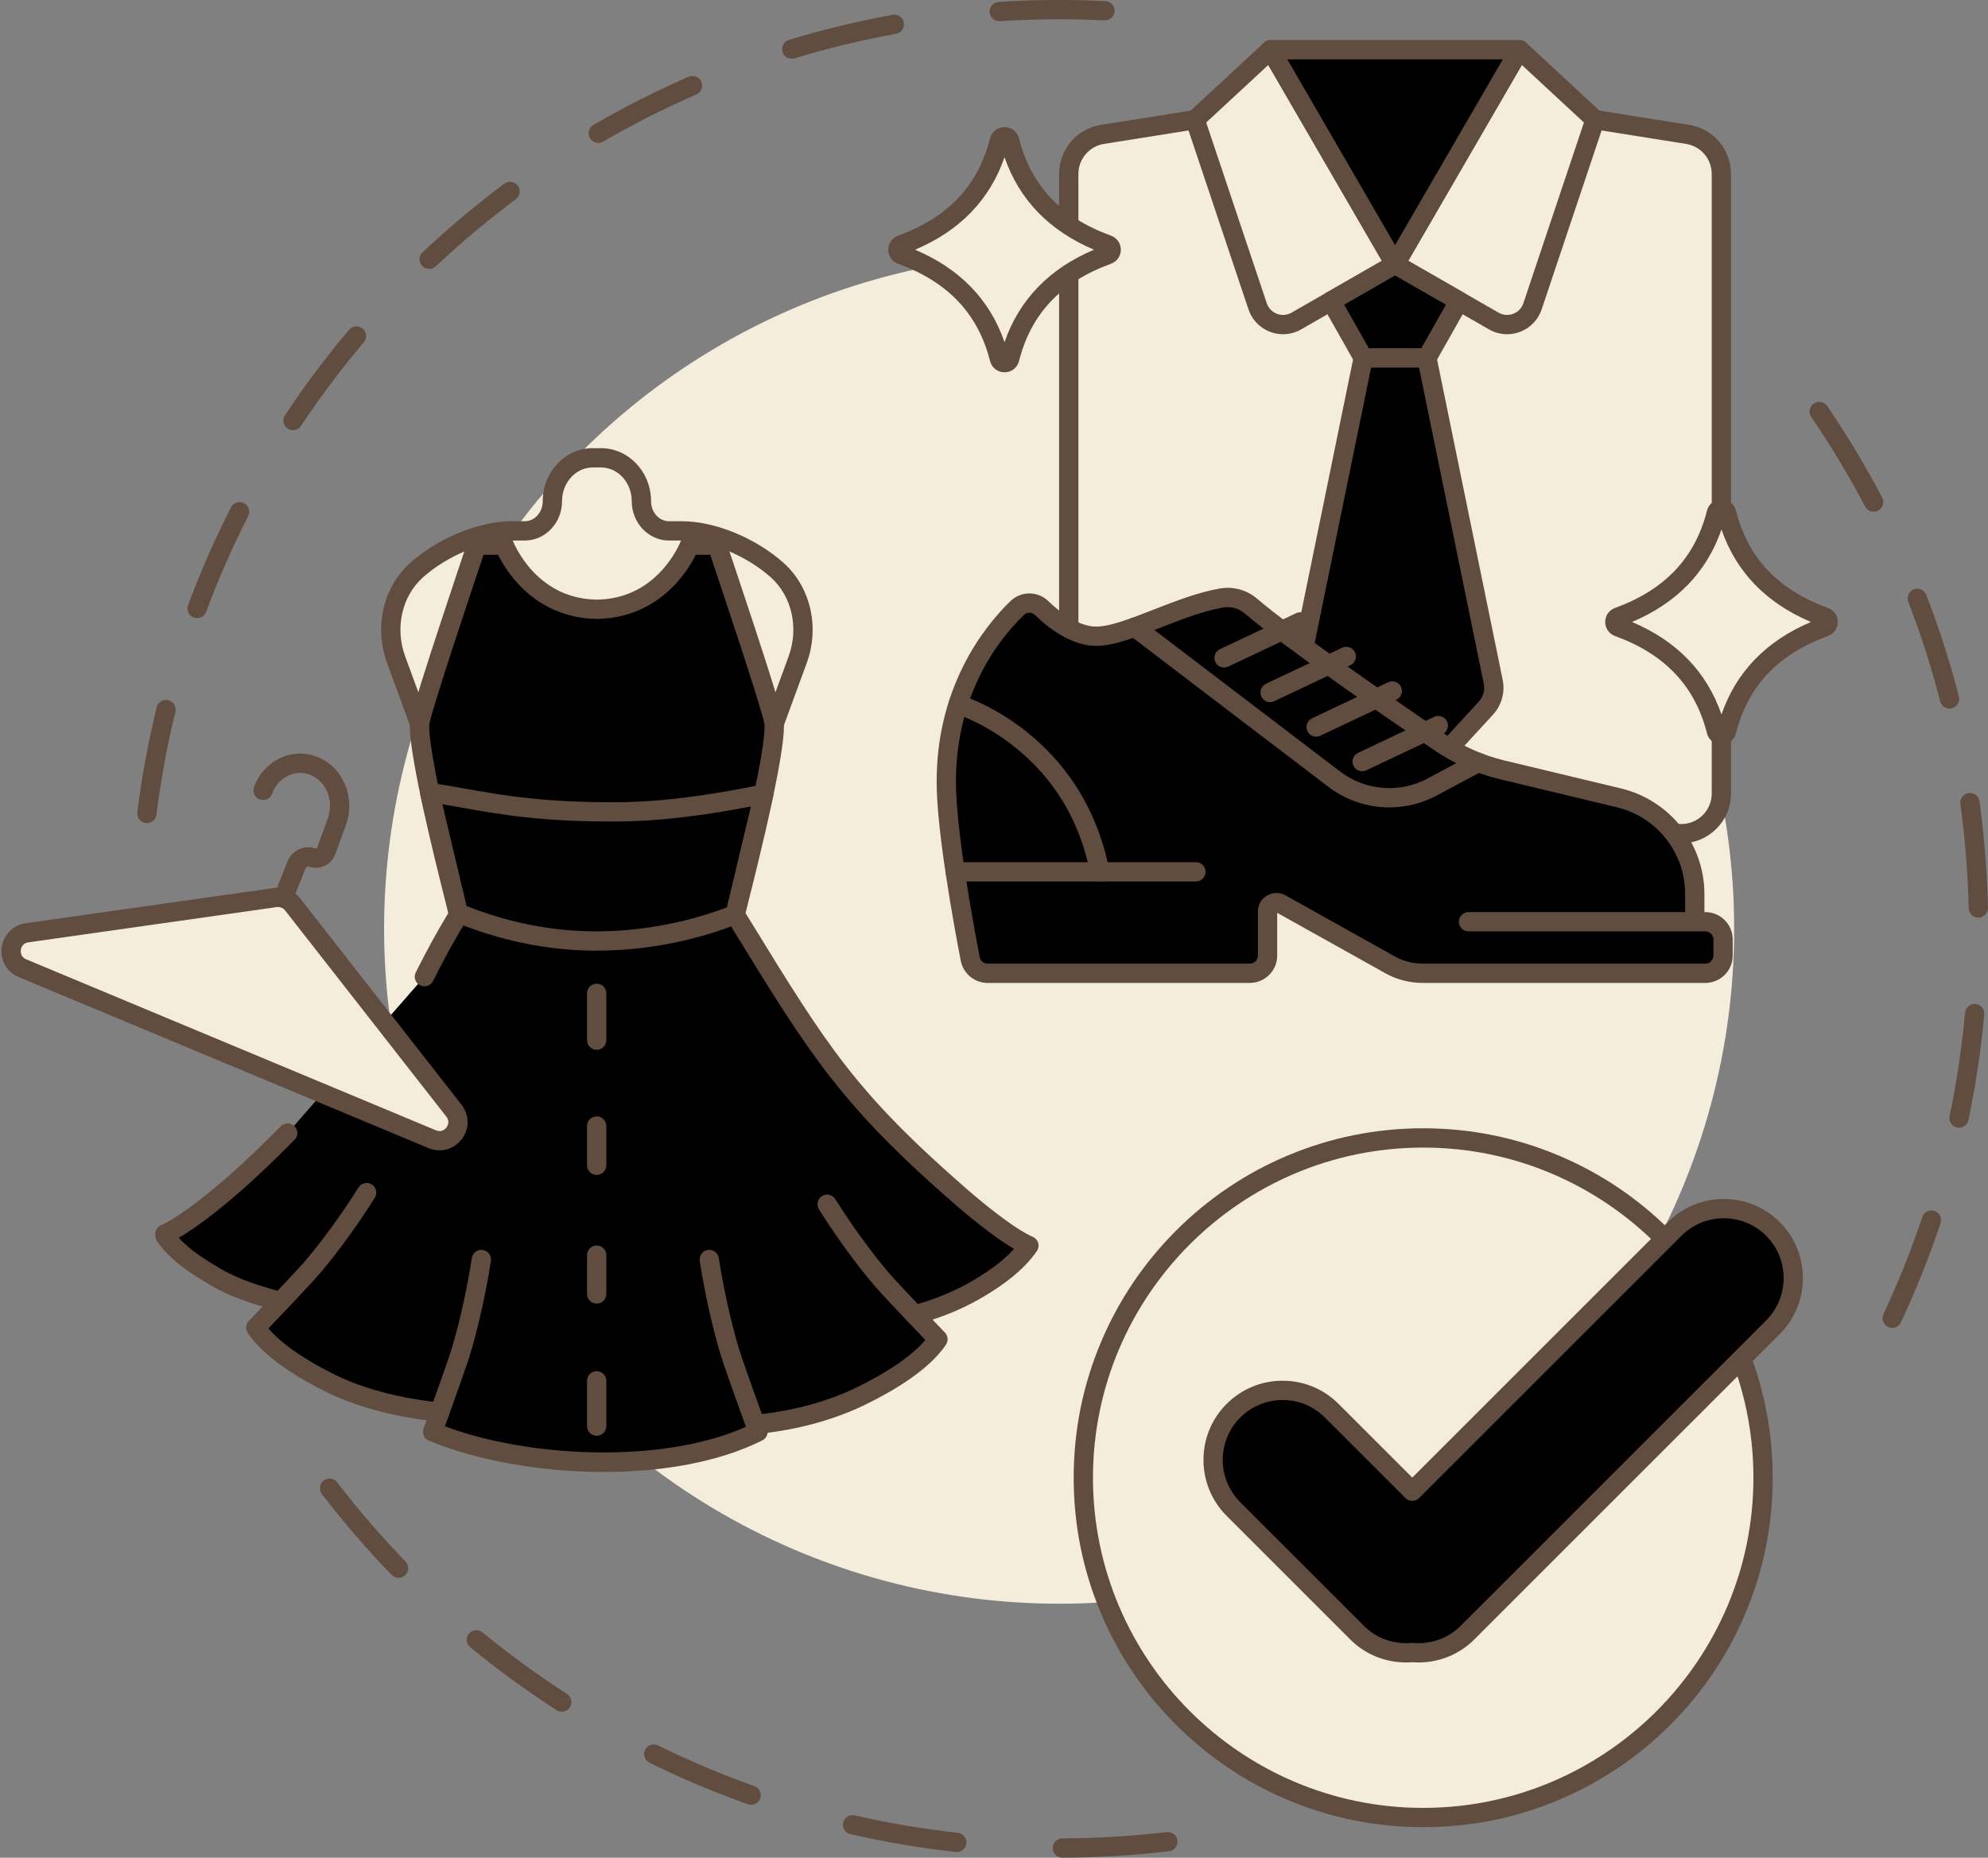 <?xml version="1.0" encoding="UTF-8" standalone="no"?><svg xmlns="http://www.w3.org/2000/svg" xmlns:xlink="http://www.w3.org/1999/xlink" fill="#000000" height="2311.7" preserveAspectRatio="xMidYMid meet" version="1" viewBox="762.5 844.2 2473.3 2311.7" width="2473.3" zoomAndPan="magnify"><rect x="762.5" y="844.2" width="2473.3" height="2311.7" fill="#808080" stroke="none"/><g><g><g id="change1_25"><path d="M945.279,1868.441c-0.498,0-1-0.031-1.506-0.094c-6.576-0.824-11.239-6.822-10.416-13.398 c5.493-43.86,13.592-87.815,24.072-130.643c1.575-6.438,8.072-10.382,14.509-8.803c6.438,1.575,10.379,8.071,8.804,14.508 c-10.262,41.935-18.192,84.973-23.571,127.92C956.411,1864,951.241,1868.441,945.279,1868.441z M1007.706,1613.411 c-1.389,0-2.802-0.243-4.181-0.756c-6.212-2.31-9.375-9.218-7.065-15.43c15.384-41.376,33.368-82.32,53.451-121.693 c3.011-5.904,10.239-8.247,16.142-5.237c5.904,3.012,8.249,10.239,5.237,16.143c-19.665,38.551-37.272,78.64-52.335,119.152 C1017.158,1610.423,1012.576,1613.411,1007.706,1613.411z M1126.991,1379.471c-2.282,0-4.59-0.65-6.633-2.009 c-5.519-3.669-7.018-11.118-3.348-16.637c24.435-36.747,51.279-72.492,79.787-106.243c4.276-5.063,11.847-5.7,16.911-1.423 c5.063,4.276,5.7,11.848,1.424,16.911c-27.919,33.052-54.208,68.058-78.137,104.044 C1134.684,1377.59,1130.874,1379.471,1126.991,1379.471z M1296.403,1178.9c-3.194,0-6.379-1.267-8.741-3.776 c-4.542-4.826-4.312-12.42,0.514-16.962c32.155-30.264,66.395-58.981,101.767-85.356c5.312-3.962,12.832-2.867,16.793,2.447 c3.961,5.313,2.866,12.832-2.447,16.793c-34.641,25.83-68.173,53.954-99.665,83.592 C1302.308,1177.819,1299.352,1178.9,1296.403,1178.9z M1506.819,1022.036c-4.138,0-8.163-2.142-10.39-5.978 c-3.327-5.732-1.377-13.075,4.354-16.402c38.193-22.168,78.056-42.332,118.481-59.929c6.076-2.645,13.147,0.137,15.792,6.213 c2.645,6.077-0.137,13.147-6.213,15.792c-39.582,17.23-78.614,36.973-116.012,58.68 C1510.936,1021.512,1508.864,1022.036,1506.819,1022.036z M1747.426,917.323c-5.147,0-9.906-3.337-11.478-8.517 c-1.925-6.342,1.655-13.043,7.997-14.968c42.218-12.816,85.667-23.302,129.142-31.167c6.523-1.18,12.765,3.151,13.944,9.672 c1.18,6.521-3.15,12.765-9.672,13.944c-42.566,7.701-85.108,17.968-126.442,30.516 C1749.755,917.156,1748.581,917.323,1747.426,917.323z M2005.7,870.554c-6.277,0-11.555-4.879-11.964-11.231 c-0.425-6.614,4.592-12.32,11.206-12.745c24.884-1.599,50.197-2.41,75.235-2.41c19.152,0,38.533,0.475,57.605,1.411 c6.62,0.325,11.723,5.955,11.397,12.574c-0.324,6.619-5.925,11.726-12.574,11.397c-18.682-0.917-37.667-1.382-56.429-1.382 c-24.527,0-49.322,0.794-73.696,2.36C2006.219,870.546,2005.959,870.554,2005.7,870.554z" fill="#614d3f"/></g><g id="change1_26"><path d="M2084.175,3155.832c-6.608,0-11.977-5.345-11.999-11.959c-0.022-6.627,5.331-12.019,11.959-12.041 c43.385-0.148,87.088-2.781,129.895-7.824c6.584-0.77,12.546,3.932,13.322,10.514c0.775,6.582-3.933,12.547-10.514,13.322 c-43.708,5.148-88.328,7.836-132.621,7.988C2084.203,3155.832,2084.188,3155.832,2084.175,3155.832z M1952.901,3148.837 c-0.441,0-0.886-0.024-1.335-0.074c-43.962-4.867-88.048-12.338-131.033-22.204c-6.459-1.483-10.494-7.922-9.011-14.381 c1.482-6.46,7.922-10.493,14.38-9.012c42.088,9.662,85.256,16.977,128.304,21.743c6.587,0.729,11.336,6.66,10.607,13.247 C1964.134,3144.295,1958.937,3148.837,1952.901,3148.837z M1696.967,3090.07c-1.334,0-2.69-0.224-4.02-0.696 c-41.585-14.783-82.774-32.171-122.422-51.681c-5.946-2.926-8.395-10.118-5.469-16.064c2.927-5.947,10.12-8.395,16.065-5.469 c38.82,19.102,79.148,36.126,119.865,50.601c6.245,2.22,9.507,9.081,7.287,15.326 C1706.527,3087.002,1701.902,3090.07,1696.967,3090.07z M1461.37,2974.173c-2.227,0-4.479-0.618-6.489-1.914 c-37.089-23.903-73.215-50.233-107.373-78.259c-5.124-4.204-5.87-11.766-1.666-16.889c4.203-5.124,11.765-5.869,16.889-1.666 c33.452,27.447,68.829,53.232,105.15,76.64c5.571,3.59,7.176,11.017,3.586,16.588 C1469.173,2972.232,1465.312,2974.173,1461.37,2974.173z M1258.402,2807.644c-3.136,0-6.268-1.222-8.622-3.652 c-30.722-31.725-59.933-65.561-86.819-100.566c-4.037-5.256-3.049-12.789,2.207-16.826c5.257-4.037,12.79-3.049,16.827,2.207 c26.331,34.283,54.938,67.42,85.026,98.49c4.611,4.761,4.489,12.357-0.272,16.968 C1264.418,2806.521,1261.408,2807.644,1258.402,2807.644z" fill="#614d3f"/></g><g id="change1_27"><path d="M3116.582,2496.601c-1.705,0-3.437-0.365-5.082-1.136c-6.002-2.811-8.588-9.955-5.777-15.957 c18.35-39.177,34.594-79.828,48.28-120.824c2.1-6.288,8.896-9.68,15.184-7.582c6.286,2.099,9.681,8.896,7.582,15.183 c-13.98,41.871-30.571,83.39-49.312,123.403C3125.417,2494.044,3121.094,2496.601,3116.582,2496.601z M3199.749,2247.547 c-0.815,0-1.642-0.083-2.472-0.257c-6.486-1.357-10.645-7.717-9.286-14.204c8.845-42.256,15.329-85.555,19.273-128.696 c0.604-6.6,6.445-11.465,13.043-10.858c6.6,0.604,11.461,6.443,10.857,13.042c-4.027,44.056-10.65,88.275-19.684,131.429 C3210.298,2243.66,3205.308,2247.547,3199.749,2247.547z M3223.719,1986.043c-6.504,0-11.847-5.198-11.992-11.733 c-0.966-43.353-4.429-86.994-10.294-129.71c-0.901-6.566,3.69-12.619,10.257-13.521c6.549-0.897,12.619,3.69,13.521,10.256 c5.988,43.618,9.524,88.177,10.511,132.44c0.147,6.626-5.104,12.117-11.729,12.265 C3223.901,1986.042,3223.809,1986.043,3223.719,1986.043z M3187.945,1725.96c-5.344,0-10.218-3.596-11.612-9.011 c-10.777-41.863-24.127-83.546-39.679-123.891c-2.384-6.184,0.697-13.129,6.881-15.513c6.185-2.384,13.13,0.698,15.514,6.881 c15.883,41.207,29.519,83.781,40.526,126.54c1.652,6.418-2.211,12.96-8.629,14.613 C3189.942,1725.836,3188.935,1725.96,3187.945,1725.96z M3093.558,1480.999c-4.317,0-8.488-2.336-10.634-6.424 c-20.082-38.246-42.628-75.767-67.014-111.521c-3.733-5.475-2.322-12.941,3.152-16.675c5.477-3.734,12.941-2.323,16.676,3.153 c24.901,36.512,47.927,74.829,68.434,113.886c3.081,5.868,0.822,13.122-5.046,16.203 C3097.347,1480.556,3095.439,1480.999,3093.558,1480.999z" fill="#614d3f"/></g><g id="change2_1"><circle cx="2080.177" cy="2000.004" fill="#f5eddc" r="839.822"/></g></g><g><g><g id="change3_5"><circle cx="2533.122" cy="2683.047" fill="#f5eddc" r="422.843"/></g><g id="change1_21"><path d="M2533.122,3117.889c-58.698,0-115.646-11.499-169.264-34.177 c-51.782-21.902-98.285-53.255-138.217-93.186c-39.931-39.932-71.283-86.435-93.186-138.217 c-22.678-53.617-34.177-110.565-34.177-169.264s11.499-115.646,34.177-169.264c21.902-51.782,53.255-98.285,93.186-138.216 c39.932-39.932,86.435-71.284,138.217-93.186c53.617-22.679,110.565-34.177,169.264-34.177s115.646,11.499,169.264,34.177 c51.782,21.902,98.285,53.254,138.217,93.186c39.931,39.931,71.283,86.434,93.186,138.216 c22.678,53.617,34.177,110.565,34.177,169.264s-11.499,115.646-34.177,169.264c-21.902,51.782-53.255,98.285-93.186,138.217 c-39.932,39.931-86.435,71.283-138.217,93.186C2648.768,3106.39,2591.82,3117.889,2533.122,3117.889z M2533.122,2272.204 c-226.539,0-410.843,184.303-410.843,410.843c0,226.539,184.304,410.843,410.843,410.843s410.843-184.304,410.843-410.843 C2943.965,2456.507,2759.661,2272.204,2533.122,2272.204z" fill="#614d3f"/></g></g><g><g id="change4_4"><path d="M2968.259,2373.446L2968.259,2373.446c-33.789-33.787-88.537-33.787-122.325,0l-326.398,326.4 l-100.186-100.17c-33.789-33.789-88.534-33.789-122.323,0c-33.773,33.757-33.773,88.519,0,122.307l154.014,154 c18.763,18.763,43.982,26.726,68.496,24.627c24.514,2.098,49.731-5.865,68.494-24.627l380.229-380.211 C3002.029,2461.982,3002.029,2407.235,2968.259,2373.446z" fill="#000000"/></g><g id="change1_28"><path d="M2527.168,2912.937c-2.535,0-5.08-0.096-7.634-0.288c-28.856,2.175-56.859-8.062-76.979-28.182 l-154.014-153.999c-38.399-38.418-38.397-100.898,0.002-139.28c18.606-18.606,43.341-28.854,69.645-28.854 c26.305,0,51.039,10.248,69.647,28.856l91.699,91.686l317.914-317.916c38.404-38.4,100.892-38.402,139.296,0 c0,0,0.001,0.001,0.002,0.002c38.382,38.403,38.382,100.889,0,139.292l-380.231,380.213 C2578.175,2902.806,2553.282,2912.937,2527.168,2912.937z M2358.187,2586.334c-19.893,0-38.601,7.752-52.676,21.827 c-29.042,29.028-29.04,76.282,0.002,105.339l154.012,153.997c15.341,15.341,36.85,23.051,58.986,21.157 c0.682-0.059,1.365-0.059,2.047,0c22.14,1.892,43.645-5.816,58.985-21.157l380.229-380.211 c29.027-29.043,29.025-76.308-0.001-105.356c-29.041-29.04-76.307-29.042-105.354,0.001l-326.398,326.4 c-4.686,4.686-12.284,4.687-16.97,0.001l-100.186-100.17C2396.789,2594.086,2378.081,2586.334,2358.187,2586.334z" fill="#614d3f"/></g></g></g><g><g><g><g><g id="change3_3"><path d="M2746.928,993.115l115.031,18.289c24.266,3.858,42.127,24.784,42.127,49.354v770.891 c0,27.6-22.374,49.974-49.974,49.974h-711.983c-27.6,0-49.974-22.374-49.974-49.974v-770.891 c0-24.571,17.861-45.496,42.127-49.354l115.031-18.289H2746.928z" fill="#f5eddc"/></g><g id="change1_29"><path d="M2854.112,1893.625h-711.983c-34.173,0-61.975-27.802-61.975-61.975v-770.891 c0-30.651,21.971-56.392,52.242-61.206l115.031-18.289c0.623-0.099,1.253-0.149,1.884-0.149h497.617 c0.631,0,1.261,0.05,1.884,0.149l115.03,18.289c30.272,4.813,52.243,30.554,52.243,61.206v770.891 C2916.086,1865.823,2888.285,1893.625,2854.112,1893.625z M2250.26,1005.115l-114.094,18.14 c-18.549,2.949-32.012,18.722-32.012,37.503v770.891c0,20.939,17.035,37.975,37.975,37.975h711.983 c20.938,0,37.974-17.035,37.974-37.975v-770.891c0-18.782-13.463-34.554-32.012-37.503l-114.094-18.14H2250.26z" fill="#614d3f"/></g></g><g><g id="change3_4"><path d="M2498.12,1173.165l-154.885-267.094l-93.923,87.044l77.817,232.235 c6.681,19.939,29.937,28.778,48.175,18.31L2498.12,1173.165z" fill="#f5eddc"/></g><g id="change1_30"><path d="M2358.745,1260.098c-5.436,0-10.893-0.984-16.124-2.972 c-12.745-4.843-22.538-15.035-26.87-27.962l-77.817-232.235c-1.499-4.472-0.238-9.408,3.221-12.614l93.924-87.044 c2.675-2.479,6.331-3.605,9.938-3.066c3.606,0.541,6.771,2.693,8.601,5.848l154.885,267.094 c1.602,2.761,2.036,6.046,1.209,9.129c-0.827,3.083-2.848,5.709-5.616,7.298l-122.816,70.495 C2374.308,1258.068,2366.55,1260.098,2358.745,1260.098z M2263.151,996.65l75.355,224.888 c2.038,6.081,6.645,10.875,12.64,13.153c5.997,2.279,12.622,1.753,18.184-1.438l112.362-64.495l-141.309-243.683 L2263.151,996.65z" fill="#614d3f"/></g></g><g><g id="change3_8"><path d="M2498.12,1173.165l154.885-267.094l93.923,87.044l-77.817,232.235 c-6.681,19.939-29.937,28.778-48.175,18.31L2498.12,1173.165z" fill="#f5eddc"/></g><g id="change1_23"><path d="M2637.496,1260.098c-7.806,0-15.563-2.029-22.533-6.031l-122.816-70.495 c-2.769-1.589-4.789-4.215-5.616-7.298c-0.827-3.083-0.393-6.368,1.209-9.129l154.885-267.094 c1.829-3.155,4.994-5.307,8.601-5.848c3.605-0.542,7.263,0.587,9.938,3.066l93.924,87.044c3.459,3.206,4.72,8.142,3.221,12.614 l-77.817,232.235c-4.331,12.927-14.124,23.119-26.868,27.962C2648.39,1259.114,2642.93,1260.098,2637.496,1260.098z M2514.548,1168.758l112.362,64.495c5.561,3.192,12.189,3.716,18.185,1.438c5.994-2.278,10.601-7.073,12.639-13.153 l75.355-224.888l-77.232-71.576L2514.548,1168.758z" fill="#614d3f"/></g></g><g><g id="change4_6"><path d="M2418.519 1218.855L2458.511 1289.638 2498.12 1289.638 2537.729 1289.638 2577.721 1218.855 2498.12 1173.165z" fill="#000000"/></g><g id="change1_31"><path d="M2537.729,1301.638h-79.218c-4.327,0-8.319-2.33-10.447-6.097l-39.993-70.783 c-3.245-5.742-1.247-13.027,4.474-16.31l79.602-45.69c3.699-2.124,8.248-2.124,11.947,0l79.602,45.69 c5.721,3.283,7.719,10.568,4.474,16.31l-39.992,70.783C2546.049,1299.308,2542.056,1301.638,2537.729,1301.638z M2465.514,1277.638h65.212l30.685-54.309l-63.291-36.328l-63.291,36.328L2465.514,1277.638z" fill="#614d3f"/></g></g><g><g id="change4_1"><path d="M2653.005 906.071L2498.12 1173.165 2343.235 906.071z" fill="#000000"/></g><g id="change1_1"><path d="M2498.12,1185.165c-4.279,0-8.234-2.278-10.381-5.98l-154.885-267.094 c-2.152-3.712-2.159-8.291-0.018-12.01c2.143-3.718,6.107-6.01,10.398-6.01h309.77c4.291,0,8.256,2.292,10.398,6.01 c2.142,3.719,2.135,8.298-0.018,12.01l-154.885,267.094C2506.354,1182.886,2502.399,1185.165,2498.12,1185.165z M2364.065,918.071l134.055,231.172l134.055-231.172H2364.065z" fill="#614d3f"/></g></g><g><g id="change4_2"><path d="M2537.729,1289.638l82.373,402.228c2.655,11.994-0.718,24.529-9.033,33.571l-85.277,92.734 c-14.893,16.196-40.451,16.196-55.344,0l-85.277-92.734c-8.315-9.042-11.688-21.577-9.033-33.571l82.374-402.228H2537.729z" fill="#000000"/></g><g id="change1_2"><path d="M2498.121,1842.319c-13.835,0-27.141-5.84-36.506-16.024l-85.277-92.734 c-10.939-11.897-15.398-28.411-11.938-44.193l82.355-402.137c1.144-5.583,6.057-9.592,11.756-9.592h79.218 c5.699,0,10.612,4.009,11.756,9.592l82.354,402.137c3.461,15.784-0.998,32.297-11.938,44.193l-85.277,92.734 C2525.26,1836.478,2511.956,1842.319,2498.121,1842.319z M2468.303,1301.638l-80.41,392.636 c-0.013,0.062-0.025,0.124-0.039,0.185c-1.806,8.16,0.493,16.704,6.149,22.856l85.277,92.734 c4.904,5.333,11.595,8.27,18.84,8.27c7.244,0,13.935-2.937,18.838-8.27l85.277-92.734c5.656-6.151,7.956-14.695,6.149-22.856 c-0.014-0.062-0.026-0.124-0.039-0.185l-80.409-392.636H2468.303z" fill="#614d3f"/></g></g></g><g><g id="change3_6"><path d="M2775.959,1624.403c63.831,23.249,105.67,65.343,121.877,129.401 c1.657,6.549,11.11,6.549,12.767,0c16.207-64.058,58.046-106.152,121.877-129.401c5.889-2.145,5.889-10.315,0-12.46 c-63.831-23.249-105.671-65.343-121.877-129.401c-1.657-6.549-11.11-6.549-12.767,0 c-16.206,64.058-58.046,106.151-121.877,129.401C2770.071,1614.088,2770.071,1622.258,2775.959,1624.403z" fill="#f5eddc"/></g><g id="change1_22"><path d="M2904.221,1770.716c-8.663,0-15.904-5.613-18.019-13.968 c-14.893-58.866-52.297-98.468-114.35-121.069h-0.001c-7.478-2.724-12.31-9.595-12.31-17.505c0-7.911,4.832-14.782,12.31-17.506 c62.054-22.601,99.458-62.203,114.351-121.068c2.114-8.355,9.355-13.969,18.018-13.969h0.001 c8.663,0.001,15.902,5.615,18.016,13.97c14.893,58.864,52.298,98.466,114.351,121.067c7.479,2.724,12.311,9.595,12.311,17.506 c0,7.91-4.832,14.781-12.31,17.505c-62.054,22.601-99.459,62.203-114.352,121.068 C2920.124,1765.101,2912.885,1770.715,2904.221,1770.716z M2792.909,1618.173c55.681,23.546,93.026,62.162,111.312,115.07 c18.285-52.909,55.631-91.524,111.312-115.07c-55.681-23.546-93.027-62.162-111.312-115.07 C2885.935,1556.011,2848.59,1594.627,2792.909,1618.173z" fill="#614d3f"/></g></g><g><g id="change3_1"><path d="M1883.996,1161.155c63.831,23.249,105.671,65.343,121.877,129.401 c1.657,6.549,11.11,6.549,12.767,0c16.207-64.058,58.046-106.152,121.877-129.401c5.889-2.145,5.889-10.316,0-12.46 c-63.831-23.249-105.671-65.343-121.877-129.401c-1.657-6.549-11.11-6.549-12.767,0 c-16.206,64.058-58.046,106.152-121.877,129.401C1878.107,1150.839,1878.107,1159.01,1883.996,1161.155z" fill="#f5eddc"/></g><g id="change1_3"><path d="M2012.258,1307.467c-8.663,0.001-15.905-5.612-18.019-13.968 c-14.892-58.862-52.304-98.467-114.35-121.069l0,0c-7.478-2.723-12.31-9.595-12.31-17.505s4.832-14.782,12.31-17.505 c62.053-22.602,99.457-62.203,114.35-121.069c2.114-8.355,9.355-13.968,18.017-13.968s15.903,5.613,18.017,13.968 c14.893,58.866,52.297,98.468,114.351,121.069c7.478,2.723,12.311,9.595,12.311,17.505s-4.833,14.782-12.311,17.505 c-62.053,22.602-99.458,62.204-114.351,121.069C2028.16,1301.852,2020.921,1307.467,2012.258,1307.467z M2017.506,1287.612h0.01 H2017.506z M1900.945,1154.925c55.681,23.546,93.026,62.162,111.311,115.07c18.285-52.909,55.63-91.524,111.312-115.07 c-55.683-23.546-93.027-62.163-111.312-115.071C1993.972,1092.761,1956.626,1131.379,1900.945,1154.925z M1888.102,1149.879 C1888.102,1149.879,1888.102,1149.879,1888.102,1149.879c0.004,0.001,0.01,0.003,0.014,0.005 C1888.111,1149.883,1888.107,1149.881,1888.102,1149.879z" fill="#614d3f"/></g></g></g><g><g><g id="change4_7"><path d="M2589.527,1991.166h294.612c12.177,0,22.049,9.872,22.049,22.049v20.055 c0,12.177-9.872,22.049-22.049,22.049h-351.691c-14.252,0-28.266-3.65-40.706-10.603l-135.856-75.931 c-7.349-4.107-16.403,1.205-16.403,9.623v54.862c0,12.177-9.872,22.049-22.049,22.049h-326.21 c-10.566,0-19.643-7.462-21.643-17.837c-8.56-44.386-29.794-160.525-29.794-220.362c0-116.089,58.38-187.415,88.112-216.214 c8.548-8.28,22.021-8.329,30.563-0.043c15.12,14.667,41.002,35.056,68.037,35.056c36.938,0,100.807-38.061,155.792-47.586 c12.92-2.238,26.165,1.339,36.16,9.826c48.968,41.58,172.988,127.229,234.842,169.408 c23.776,16.213,50.275,27.941,78.259,34.657l145.01,34.802c55.389,13.293,94.441,62.827,94.441,119.789v34.35H2589.527z" fill="#000000"/></g><g id="change1_32"><path d="M2884.139,2067.319h-351.691c-16.264,0-32.364-4.194-46.561-12.128l-134.404-75.119v53.199 c0,18.774-15.274,34.049-34.049,34.049h-326.21c-16.289,0-30.347-11.592-33.427-27.564 c-9.023-46.789-30.011-162.146-30.011-222.635c0-52.507,11.511-101.726,34.214-146.288 c18.956-37.208,41.758-63.251,57.549-78.546c13.273-12.856,34.035-12.872,47.268-0.037c12.193,11.828,36.16,31.67,59.682,31.67 c17.08,0,43.105-10.162,70.659-20.919c27.383-10.691,55.697-21.747,83.086-26.491c16.493-2.856,33.253,1.7,45.975,12.503 c47.787,40.578,167.018,123.077,233.836,168.642c22.631,15.432,47.628,26.502,74.299,32.903l145.01,34.803 c29.397,7.055,55.896,24.016,74.614,47.757s29.026,53.467,29.026,83.7v22.35h1.136c18.774,0,34.049,15.274,34.049,34.049v20.055 C2918.188,2052.044,2902.914,2067.319,2884.139,2067.319z M2350.502,1955.35c3.852,0,7.706,0.985,11.238,2.959l135.856,75.931 c10.626,5.939,22.678,9.079,34.852,9.079h351.691c5.541,0,10.049-4.508,10.049-10.049v-20.055 c0-5.541-4.508-10.049-10.049-10.049h-294.612c-6.627,0-12-5.373-12-12s5.373-12,12-12h269.477v-22.35 c0-51.614-35.053-96.075-85.242-108.12l-145.01-34.803c-29.512-7.083-57.174-19.333-82.219-36.412 c-67.21-45.831-187.221-128.883-235.849-170.175c-7.28-6.182-16.885-8.79-26.345-7.149 c-25.007,4.332-52.177,14.94-78.452,25.199c-29.719,11.604-57.79,22.563-79.389,22.563c-30.384,0-58.313-20.906-76.393-38.443 c-3.868-3.752-9.957-3.73-13.859,0.05c-31.543,30.553-84.46,98.15-84.46,207.594c0,58.419,20.684,171.979,29.577,218.09 c0.906,4.699,5.053,8.109,9.861,8.109h326.21c5.541,0,10.049-4.508,10.049-10.049v-54.862c0-8.257,4.252-15.681,11.373-19.859 C2342.488,1956.418,2346.494,1955.35,2350.502,1955.35z" fill="#614d3f"/></g></g><g id="change1_13"><path d="M2250.348,1941.068h-299.481c-6.627,0-12-5.373-12-12s5.373-12,12-12h299.481 c6.627,0,12,5.373,12,12S2256.975,1941.068,2250.348,1941.068z" fill="#614d3f"/></g><g id="change1_14"><path d="M2491.026,1848.892c-26.858,0-53.585-8.616-75.728-25.492l-248.366-189.287 c-5.271-4.017-6.288-11.547-2.271-16.818c4.017-5.271,11.546-6.289,16.817-2.27l248.366,189.287 c31.315,23.865,73.977,27.28,108.688,8.699l57.367-30.708c5.843-3.126,13.115-0.926,16.243,4.917 c3.127,5.843,0.926,13.115-4.917,16.243l-57.367,30.708C2531.43,1844.035,2511.191,1848.892,2491.026,1848.892z" fill="#614d3f"/></g><g id="change1_15"><path d="M2130.709,1941.07c-5.625,0-10.646-3.974-11.765-9.701 c-12.855-65.792-45.124-119.336-95.909-159.148c-37.79-29.624-71.677-39.886-72.015-39.986 c-6.354-1.884-9.978-8.563-8.093-14.917c1.885-6.354,8.561-9.978,14.917-8.093c1.559,0.462,38.647,11.693,79.998,44.108 c24.257,19.015,45.012,41.449,61.69,66.677c20.825,31.504,35.281,67.422,42.968,106.756c1.271,6.504-2.972,12.808-9.476,14.079 C2132.246,1940.997,2131.471,1941.07,2130.709,1941.07z" fill="#614d3f"/></g><g id="change1_16"><path d="M2399.926,1760.889c-4.496,0-8.806-2.538-10.855-6.873c-2.834-5.991-0.274-13.145,5.717-15.979 l94.764-44.817c5.992-2.833,13.145-0.274,15.979,5.718c2.834,5.991,0.274,13.145-5.717,15.979l-94.764,44.817 C2403.391,1760.518,2401.644,1760.889,2399.926,1760.889z" fill="#614d3f"/></g><g id="change1_17"><path d="M2457.177,1803.901c-4.496,0-8.806-2.538-10.855-6.873c-2.834-5.991-0.274-13.145,5.717-15.979 l94.764-44.817c5.992-2.833,13.145-0.274,15.979,5.718c2.834,5.991,0.274,13.145-5.717,15.979l-94.764,44.817 C2460.643,1803.529,2458.896,1803.901,2457.177,1803.901z" fill="#614d3f"/></g><g id="change1_18"><path d="M2342.674,1717.878c-4.496,0-8.806-2.538-10.855-6.873c-2.834-5.991-0.274-13.145,5.717-15.979 l94.764-44.817c5.991-2.832,13.146-0.274,15.979,5.718c2.834,5.991,0.274,13.145-5.717,15.979l-94.764,44.817 C2346.139,1717.507,2344.392,1717.878,2342.674,1717.878z" fill="#614d3f"/></g><g id="change1_19"><path d="M2285.422,1674.867c-4.496,0-8.806-2.538-10.855-6.873c-2.834-5.991-0.273-13.145,5.717-15.979 l94.764-44.817c5.99-2.834,13.145-0.274,15.979,5.718c2.834,5.991,0.273,13.145-5.717,15.979l-94.764,44.817 C2288.887,1674.495,2287.14,1674.867,2285.422,1674.867z" fill="#614d3f"/></g></g></g><g><g><g><g id="change3_2"><path d="M1284.521,1744.845l-29.246-79.855c-14.323-39.108-4.667-84.327,25.373-111.218 c33.17-29.693,81.21-48.957,118.336-48.957h16.418c18.962,0,34.333-16.53,34.333-36.921v-0.003 c0-29.705,22.6-54.008,50.222-54.008h10.295c27.623,0,50.224,24.305,50.224,54.011v0c0,20.391,15.371,36.921,34.333,36.921 h16.418c37.126,0,85.167,19.264,118.336,48.957c30.04,26.891,39.696,72.11,25.373,111.218l-29.246,79.855H1284.521z" fill="#f5eddc"/></g><g id="change1_4"><path d="M1725.689,1756.848c-1.371,0-2.764-0.237-4.126-0.735c-6.223-2.279-9.42-9.172-7.141-15.395 l29.246-79.854c12.927-35.297,4.042-74.741-22.109-98.15c-30.188-27.024-75.559-45.898-110.332-45.898h-16.418 c-25.548,0-46.333-21.946-46.333-48.921c0-23.165-17.147-42.011-38.224-42.011h-10.295c-21.076,0-38.222,18.845-38.222,42.008 c0,26.978-20.785,48.924-46.333,48.924h-16.418c-34.773,0-80.144,18.874-110.332,45.898 c-26.151,23.41-35.036,62.854-22.109,98.15l29.246,79.854c2.279,6.223-0.918,13.116-7.141,15.395 c-6.222,2.28-13.115-0.917-15.395-7.141l-29.246-79.854c-16.275-44.437-4.766-94.384,28.637-124.286 c34.756-31.112,85.528-52.016,126.34-52.016h16.418c12.314,0,22.333-11.18,22.333-24.921c0-36.4,27.913-66.011,62.222-66.011 h10.295c34.311,0,62.224,29.612,62.224,66.011c0,13.741,10.018,24.921,22.333,24.921h16.418 c40.812,0,91.584,20.904,126.34,52.016c33.403,29.902,44.912,79.849,28.637,124.286l-29.246,79.854 C1735.177,1753.833,1730.582,1756.848,1725.689,1756.848z" fill="#614d3f"/></g></g><g><g id="change4_5"><path d="M1120.455,2254.101c-25.175,25.453-48.923,47.951-66.68,63.441 c-31.158,27.181-66,53.808-86.14,62.218l0.321,2.419c15.492,22.426,39.274,37.046,61.601,50.402 c24.022,14.365,52.68,23.486,82.089,31.261c-16.3,17.205-30.873,32.4-30.873,32.4c18.356,27.655,59.757,53.107,95.461,70.514 c28.918,14.098,73.922,28.678,133.383,34.641c-5.103,14.178-8.84,24.452-8.84,24.452c108.928,45.598,294.064,55.465,404.744,0 c0,0-1.245-3.422-3.278-9.04c59.461-5.963,102.815-21.477,131.733-35.575c35.703-17.406,77.105-42.858,95.461-70.514 c0,0-13.437-14.011-28.937-30.358c29.41-7.776,56.131-18.938,80.154-33.303c22.327-13.355,46.431-30.397,61.922-52.823 c-20.139-8.411-54.981-35.034-86.139-62.215c-143.826-125.468-178.761-186.049-279.407-349.824 c0,0.001,54.933-209.36,48.067-240.585s-70.384-219.087-70.384-219.087h-34.334c0,0-29.694,78.635-115.273,79.854 c-85.579-1.219-115.273-79.854-115.273-79.854h-34.334c0,0-63.517,187.862-70.384,219.087 c-6.867,31.225,48.067,240.586,48.067,240.586c-15.598,25.381-29.617,51.271-42.708,77.37L1120.455,2254.101z" fill="#000000"/></g><g id="change1_20"><path d="M1513.818,2675.875c-80.053,0-160.21-14.901-217.673-38.956 c-5.909-2.474-8.833-9.151-6.644-15.171c0.002-0.006,1.413-3.884,3.683-10.158c-61.606-7.979-102.558-24.467-122.207-34.047 c-34.155-16.651-79.265-43.122-100.2-74.664c-3.106-4.68-2.551-10.888,1.337-14.941c0.102-0.106,7.275-7.588,17.083-17.886 c-22.072-6.523-45.382-14.961-65.798-27.17c-21.332-12.76-47.878-28.64-65.315-53.88c-1.08-1.563-1.772-3.358-2.022-5.241 l-0.321-2.419c-0.714-5.376,2.267-10.563,7.271-12.653c16.426-6.859,48.182-29.922,82.875-60.188 c18.269-15.936,41.721-38.252,66.037-62.837c4.661-4.712,12.258-4.754,16.97-0.093s4.754,12.258,0.093,16.97 c-24.716,24.99-48.625,47.735-67.323,64.045c-15.227,13.283-49.884,42.537-76.661,57.84 c14.474,16.18,34.298,28.038,50.715,37.858c23.965,14.331,53.381,23.186,78.996,29.958c4.096,1.083,7.317,4.245,8.476,8.32 c1.158,4.075,0.082,8.459-2.832,11.534c-9.278,9.792-18.061,19.002-23.878,25.09c21.291,25.334,61.556,47.348,85.014,58.784 c19.788,9.646,62.9,26.825,129.322,33.487c3.678,0.369,6.98,2.412,8.953,5.539c1.972,3.127,2.392,6.987,1.14,10.466 c-1.844,5.123-3.51,9.736-4.886,13.542c102.344,38.753,269.964,47.561,374.563,0.649c-0.766-3.138-0.237-6.474,1.503-9.237 c1.971-3.131,5.276-5.179,8.958-5.548c47.673-4.78,90.628-16.361,127.672-34.42c23.458-11.437,63.724-33.451,85.014-58.784 c-5.413-5.664-13.39-14.028-21.939-23.045c-2.916-3.075-3.994-7.459-2.836-11.535c1.158-4.077,4.379-7.24,8.476-8.323 c28.01-7.406,53.938-18.172,77.063-32.001c14.641-8.758,34.507-21.679,49.603-38.499c-26.62-15.467-60.535-44.099-75.55-57.197 c-140.486-122.555-178.999-185.272-272.044-336.795l-9.698-15.79l0.002-0.001c-1.661-2.707-2.244-6.054-1.384-9.333 c0.567-2.164,14.036-53.633,26.667-108.866c23.184-101.384,22.153-122.143,21.286-126.089 c-5.844-26.573-55.031-173.272-67.282-209.665h-17.974c-4.079,8.226-11.908,21.877-24.431,35.569 c-25.999,28.424-60.03,43.737-98.413,44.284c-0.113,0.001-0.228,0.001-0.342,0c-38.383-0.547-72.413-15.86-98.412-44.284 c-12.523-13.691-20.353-27.343-24.431-35.569h-17.974c-12.251,36.393-61.439,183.092-67.283,209.664 c-0.871,3.96-1.899,24.8,21.424,126.695c12.686,55.42,26.394,107.746,26.53,108.268c0.832,3.168,0.332,6.538-1.383,9.328 c-14.096,22.938-27.902,47.951-42.206,76.468c-2.971,5.923-10.183,8.317-16.107,5.346c-5.924-2.971-8.317-10.182-5.346-16.106 c13.715-27.343,27.006-51.573,40.54-73.898c-3.725-14.403-14.914-58.14-25.412-103.998 c-26.351-115.112-22.813-131.201-21.481-137.257c6.928-31.506,68.134-212.657,70.736-220.354 c1.648-4.875,6.222-8.156,11.368-8.156h34.333c4.992,0,9.463,3.09,11.226,7.761c0.058,0.151,7.153,18.336,23.752,36.239 c21.602,23.298,48.614,35.36,80.294,35.853c31.68-0.493,58.693-12.555,80.294-35.853c16.599-17.903,23.695-36.088,23.765-36.27 c1.78-4.638,6.247-7.73,11.214-7.73h34.333c5.146,0,9.72,3.281,11.368,8.156c2.602,7.696,63.808,188.848,70.736,220.354 c1.329,6.039,4.857,22.083-21.329,136.594c-10.608,46.392-21.808,90.155-25.558,104.643l7.026,11.439 c94.342,153.634,129.642,211.12,267.37,331.268c34.689,30.261,66.444,53.323,82.875,60.185c3.34,1.395,5.872,4.223,6.891,7.696 c1.019,3.473,0.416,7.22-1.642,10.198c-17.981,26.028-46.07,44.597-65.636,56.301c-19.671,11.763-41.163,21.468-64.098,28.957 c8.927,9.368,15.29,16.005,15.382,16.101c3.888,4.054,4.443,10.262,1.337,14.941c-20.935,31.542-66.044,58.013-100.2,74.664 c-35.906,17.505-76.815,29.297-121.782,35.12c-0.429,3.939-2.801,7.555-6.555,9.437 C1655.943,2664.118,1584.921,2675.874,1513.818,2675.875z" fill="#614d3f"/></g></g><g id="change1_5"><path d="M1900.502,2492.363c-3.178,0-6.35-1.255-8.71-3.743c-15.265-16.1-26.989-28.615-34.847-37.199 c-17.68-19.314-48.87-59.575-75.574-102.328c-3.511-5.621-1.8-13.024,3.821-16.535c5.621-3.51,13.024-1.8,16.535,3.821 c25.902,41.47,55.958,80.305,72.921,98.837c7.763,8.481,19.39,20.893,34.56,36.891c4.56,4.81,4.358,12.404-0.451,16.965 C1906.436,2491.271,1903.466,2492.363,1900.502,2492.363z" fill="#614d3f"/></g><g id="change1_6"><path d="M1702.245,2628.812c-4.91,0-9.518-3.036-11.285-7.919c-5.992-16.557-20.782-57.583-28.692-80.918 c-8.62-25.43-21.443-75.919-29.231-126.681c-1.005-6.551,3.491-12.676,10.042-13.681c6.551-1.001,12.676,3.491,13.681,10.042 c7.569,49.336,19.944,98.145,28.238,122.616c7.839,23.125,22.564,63.969,28.53,80.455c2.255,6.232-0.968,13.112-7.2,15.368 C1704.979,2628.581,1703.6,2628.812,1702.245,2628.812z" fill="#614d3f"/></g><g id="change1_7"><path d="M1309.618,2613.401c-1.35,0-2.721-0.229-4.063-0.712c-6.236-2.245-9.471-9.119-7.227-15.355 c7.196-19.99,17.023-47.506,22.975-65.063c8.294-24.471,20.669-73.28,28.238-122.616c1.005-6.55,7.129-11.043,13.681-10.042 c6.551,1.005,11.046,7.13,10.042,13.681c-7.788,50.762-20.612,101.251-29.231,126.681c-6.012,17.733-15.893,45.4-23.123,65.487 C1319.148,2610.355,1314.535,2613.401,1309.618,2613.401z" fill="#614d3f"/></g><g id="change1_8"><path d="M1111.645,2475.843c-2.963,0-5.931-1.09-8.251-3.289c-4.811-4.558-5.016-12.153-0.458-16.964 c14.202-14.99,25.18-26.715,32.627-34.852c16.965-18.534,47.021-57.37,72.921-98.837c3.511-5.622,10.915-7.332,16.535-3.821 c5.621,3.511,7.332,10.914,3.821,16.535c-26.702,42.75-57.893,83.012-75.573,102.328c-7.541,8.238-18.613,20.065-32.909,35.154 C1117.998,2474.587,1114.824,2475.843,1111.645,2475.843z" fill="#614d3f"/></g><g id="change1_9"><path d="M1504.853,2150.573c-6.627,0-12-5.373-12-12v-58.331c0-6.627,5.373-12,12-12s12,5.373,12,12 v58.331C1516.853,2145.2,1511.481,2150.573,1504.853,2150.573z" fill="#614d3f"/></g><g id="change1_10"><path d="M1504.853,2306.253c-6.627,0-12-5.373-12-12v-48.872c0-6.627,5.373-12,12-12s12,5.373,12,12 v48.872C1516.853,2300.88,1511.481,2306.253,1504.853,2306.253z" fill="#614d3f"/></g><g id="change1_11"><path d="M1504.853,2466.392c-6.627,0-12-5.373-12-12v-48.332c0-6.627,5.373-12,12-12s12,5.373,12,12 v48.332C1516.853,2461.02,1511.481,2466.392,1504.853,2466.392z" fill="#614d3f"/></g><g id="change1_12"><path d="M1504.853,2630.809c-6.627,0-12-5.373-12-12v-56.346c0-6.627,5.373-12,12-12s12,5.373,12,12 v56.346C1516.853,2625.436,1511.481,2630.809,1504.853,2630.809z" fill="#614d3f"/></g><g><g id="change4_3"><path d="M1297.07,1830.324c65.029,9.681,114.611,24.883,234.717,24.094 c64.689-0.425,130.23-11.631,180.946-22.14l-35.703,149.919c-36.457,14.747-100.064,33.417-175.271,32.99 c-73.097-0.421-133.009-20.021-169.018-34.68L1297.07,1830.324z" fill="#000000"/></g><g id="change1_24"><path d="M1504.339,2027.195c-0.882,0-1.762-0.002-2.648-0.007c-57.96-0.334-116.325-12.3-173.475-35.566 c-3.591-1.462-6.255-4.569-7.151-8.341l-35.67-150.183c-0.92-3.875,0.142-7.954,2.835-10.888 c2.694-2.935,6.667-4.34,10.607-3.754c14.778,2.2,29.025,4.728,42.803,7.172c48.203,8.552,98.038,17.396,190.068,16.792 c50.693-0.333,109.111-7.494,178.589-21.891c4.021-0.83,8.186,0.447,11.044,3.391c2.859,2.945,4.015,7.146,3.064,11.139 l-35.703,149.919c-0.9,3.778-3.573,6.888-7.174,8.344C1650.107,2006.032,1585.565,2027.195,1504.339,2027.195z M1342.977,1971.677c52.474,20.607,105.884,31.205,158.851,31.51c0.809,0.005,1.626,0.007,2.432,0.007 c74.441,0,135.057-19.335,162.547-29.869l29.909-125.591c-63.06,12.249-117.145,18.371-164.851,18.684 c-94.216,0.635-145.154-8.419-194.418-17.16c-8.339-1.479-16.407-2.911-24.562-4.275L1342.977,1971.677z" fill="#614d3f"/></g></g></g><g><g><g id="change3_7"><path d="M1126.618,1969.677l200.662,256.682c14.604,18.681-5.14,44.58-27.022,35.446l-509.807-212.79 c-21.605-9.018-17.544-40.775,5.635-44.066l309.145-43.892C1113.388,1959.899,1121.543,1963.186,1126.618,1969.677z" fill="#f5eddc"/></g><g id="change1_33"><path d="M1309.353,2275.664c-4.571,0-9.221-0.907-13.718-2.785L785.829,2060.09 c-14.741-6.153-23.284-20.933-21.258-36.777c2.026-15.845,14.013-27.999,29.828-30.244l309.145-43.893 c12.373-1.755,24.833,3.267,32.528,13.11l200.662,256.682c9.964,12.746,10.068,29.954,0.26,42.82 C1330.14,2270.779,1319.958,2275.664,1309.353,2275.664z M1108.459,1972.829c-0.512,0-1.026,0.036-1.541,0.109l-309.145,43.893 c-7.728,1.097-9.146,7.569-9.396,9.526c-0.25,1.958-0.507,8.578,6.696,11.584l509.807,212.79 c7.296,3.046,11.816-1.904,13.028-3.493s4.787-7.26-0.082-13.488l-200.662-256.682 C1115.06,1974.377,1111.824,1972.829,1108.459,1972.829z" fill="#614d3f"/></g></g><g id="change1_34"><path d="M1115.047,1973.551c-1.477,0-2.977-0.274-4.432-0.853c-6.158-2.45-9.164-9.428-6.715-15.586 l16.177-40.667c5.643-14.185,20.984-21.413,34.931-16.444c1.02,0.361,1.998-0.629,2.402-1.748l13.057-36.176 c7.7-21.334-1.929-45.325-21.464-53.479c-8.704-3.633-18.301-3.52-27.022,0.317c-9.665,4.253-17.082,12.397-20.885,22.933 c-2.25,6.234-9.129,9.464-15.361,7.213c-6.234-2.25-9.463-9.127-7.213-15.361c5.967-16.533,18.284-29.929,33.793-36.752 c14.793-6.509,31.106-6.686,45.932-0.498c31.164,13.008,46.772,50.589,34.794,83.775l-13.057,36.176 c-5.015,13.896-19.521,21.018-33.025,16.21c-1.78-0.636-3.706,0.504-4.581,2.705l-16.177,40.667 C1124.329,1970.685,1119.817,1973.55,1115.047,1973.551z" fill="#614d3f"/></g></g></g></g></svg>